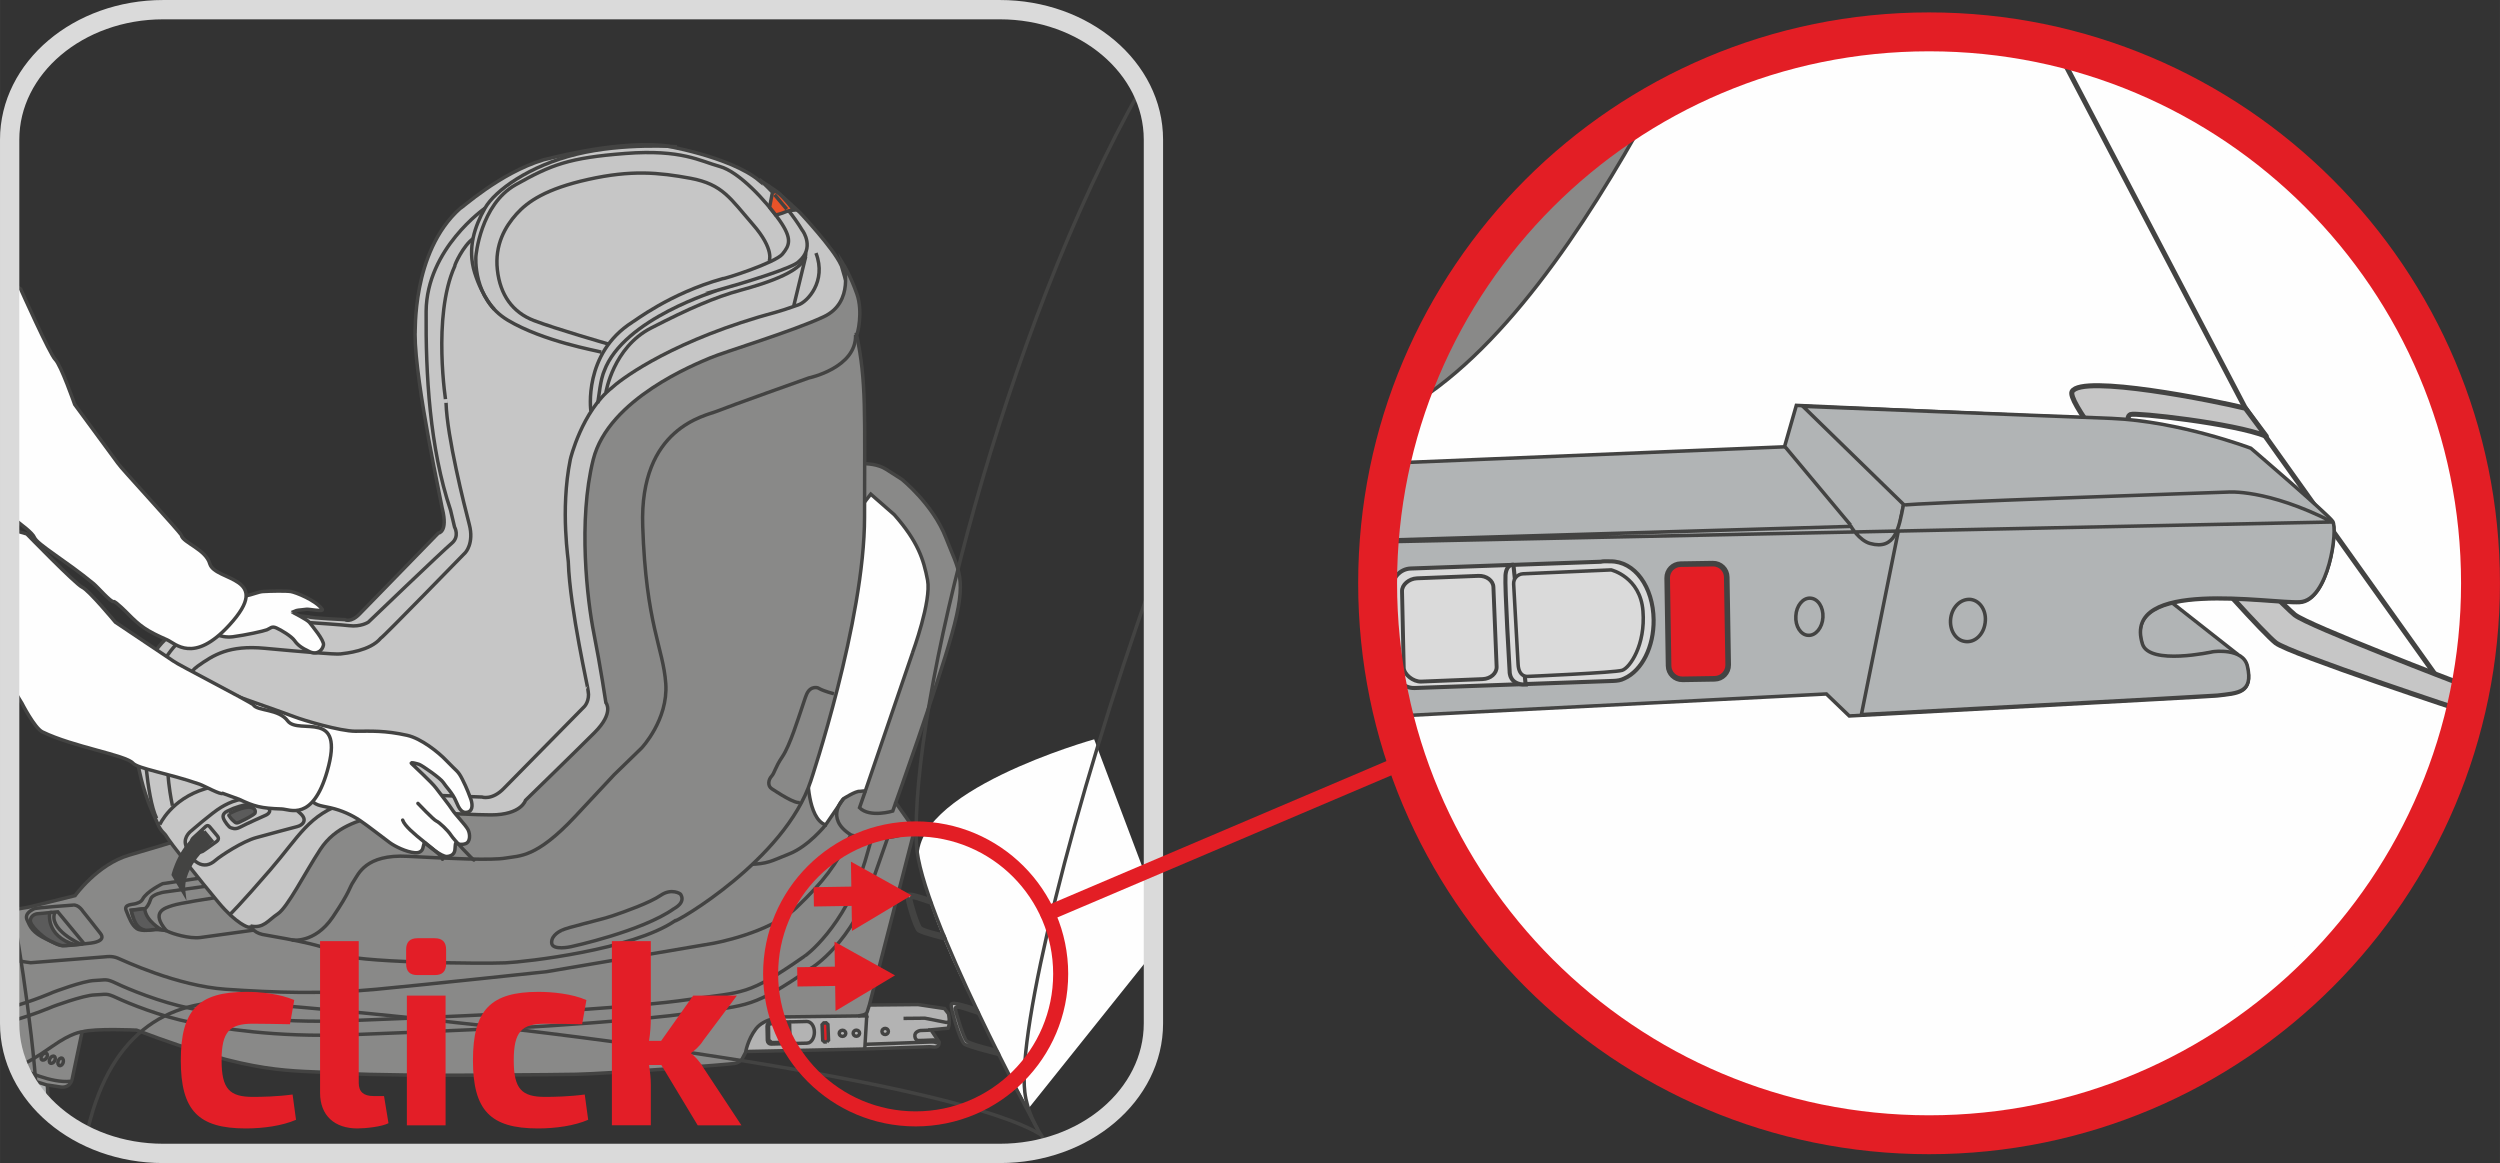 <?xml version="1.0" encoding="UTF-8"?>
<!DOCTYPE svg PUBLIC "-//W3C//DTD SVG 1.1//EN" "http://www.w3.org/Graphics/SVG/1.1/DTD/svg11.dtd">
<!-- Creator: CorelDRAW 2017 -->
<svg xmlns="http://www.w3.org/2000/svg" xml:space="preserve" width="54.786mm" height="25.488mm" version="1.1" style="shape-rendering:geometricPrecision; text-rendering:geometricPrecision; image-rendering:optimizeQuality; fill-rule:evenodd; clip-rule:evenodd"
viewBox="0 0 856.04 398.26"
 xmlns:xlink="http://www.w3.org/1999/xlink">
 <rect x="0" y="0" width="856.04" height="398.26" fill="#333333" stroke="none"/>
 <defs>
  <style type="text/css">
   <![CDATA[
    .str15 {stroke:#434342;stroke-width:1.21;stroke-miterlimit:10}
    .str11 {stroke:#434342;stroke-width:1.21;stroke-miterlimit:4}
    .str9 {stroke:#FEFEFE;stroke-width:13.32;stroke-miterlimit:4}
    .str16 {stroke:#E31E25;stroke-width:13.32;stroke-miterlimit:4}
    .str14 {stroke:#434342;stroke-width:1.34;stroke-miterlimit:10}
    .str13 {stroke:#434342;stroke-width:1.4;stroke-miterlimit:10}
    .str8 {stroke:#E31E25;stroke-width:6.61;stroke-miterlimit:4}
    .str12 {stroke:#434342;stroke-width:1.92;stroke-miterlimit:10}
    .str4 {stroke:#9E9E9D;stroke-width:1.19;stroke-miterlimit:22.926}
    .str0 {stroke:#434342;stroke-width:1.19;stroke-miterlimit:10}
    .str5 {stroke:#434342;stroke-width:1.19;stroke-miterlimit:22.926}
    .str17 {stroke:#DADADA;stroke-width:6.61;stroke-linecap:round;stroke-miterlimit:10}
    .str7 {stroke:#E31E25;stroke-width:5.15;stroke-linecap:round;stroke-miterlimit:10}
    .str6 {stroke:#434342;stroke-width:1.19;stroke-linecap:round;stroke-miterlimit:4}
    .str1 {stroke:#434342;stroke-width:1.19;stroke-linecap:round;stroke-miterlimit:22.926}
    .str10 {stroke:#434342;stroke-width:1.73;stroke-linecap:round;stroke-linejoin:round;stroke-miterlimit:22.926}
    .str3 {stroke:#434342;stroke-width:1.19;stroke-linecap:round;stroke-linejoin:round;stroke-miterlimit:22.926}
    .str2 {stroke:#4AB169;stroke-width:1.19;stroke-linecap:round;stroke-linejoin:round;stroke-miterlimit:22.926}
    .fil1 {fill:none}
    .fil11 {fill:none;fill-rule:nonzero}
    .fil4 {fill:#FEFEFE}
    .fil16 {fill:#DADADA}
    .fil6 {fill:#C6C6C6}
    .fil2 {fill:#B3B3B3}
    .fil3 {fill:#898988}
    .fil5 {fill:#5B5B5B}
    .fil9 {fill:#434342}
    .fil7 {fill:#E95329}
    .fil17 {fill:#E31E27}
    .fil8 {fill:#E31E25}
    .fil0 {fill:#B1B4B5}
    .fil12 {fill:#FEFEFE;fill-rule:nonzero}
    .fil10 {fill:#C6C6C6;fill-rule:nonzero}
    .fil15 {fill:#898988;fill-rule:nonzero}
    .fil13 {fill:#E31E25;fill-rule:nonzero}
    .fil14 {fill:#B1B4B5;fill-rule:nonzero}
   ]]>
  </style>
 </defs>
 <g id="Слой_x0020_1">
  <path class="fil0" d="M16.69 380.1l-0.66 -11.55 -8.86 -1.35c2.29,4.77 5.53,9.13 9.52,12.9z"/>
  <polyline class="fil1 str0" points="16.69,380.1 16.03,368.55 7.16,367.2 "/>
  <path class="fil2" d="M241.2 360.36l53.79 -1.14 23.32 -0.8 1.7 0.12c1.7,0.11 1.59,-1.7 1.59,-1.7l-2.84 -4.21 5.91 -0.57c0.79,-2.1 0.1,-4.94 0.1,-4.94l-1.36 -1.77 -9.1 -1.37 -58.34 0.57 -14.78 15.8z"/>
  <path class="fil1 str0" d="M241.2 360.36l53.79 -1.14 23.32 -0.8 1.7 0.12c1.7,0.11 1.59,-1.7 1.59,-1.7l-2.84 -4.21 5.91 -0.57c0.79,-2.1 0.1,-4.94 0.1,-4.94l-1.36 -1.77 -9.1 -1.37 -58.34 0.57 -14.78 15.8"/>
  <path class="fil3" d="M297.72 343.99l-0.73 2.36c0,0 -0.13,0.94 -1.62,1.23l-1.49 0.3 -25.71 0.34c0,0 -6.48,0.34 -9.34,4.09 -2.86,3.75 -3.53,8.05 -3.53,8.05l-0.18 0.35 -1.07 2.03c0,0 -0.9,1.03 -2.27,1.37 -1.37,0.34 -43.22,3.52 -54.59,3.75 0,0 -60.5,0.9 -79.6,-0.34 -19.1,-1.25 -29.45,0.91 -70.84,-14.78 0,0 -14.1,-0.68 -18.65,0.57l-3.42 16.27c0,0 -0.57,3.18 -4.1,2.61 -3.52,-0.57 -4.55,-0.68 -4.55,-0.68l-7.91 -2.42c-3.1,-5.67 -4.83,-11.99 -4.83,-18.65l0 -38.55c1.89,-0.48 3.98,-0.9 6.27,-1.22l16.14 -3.98c0,0 7.62,-10.69 18.54,-13.88 10.91,-3.18 14.79,-4.43 14.79,-4.43l147.82 9.32 57.31 -39.11 24.56 -99.16c0,0 9.33,-2.16 14.67,1.25l5.35 3.41c0,0 10.69,8.53 15.13,20.01 4.43,11.48 7.5,13.64 2.05,33.08 -5.46,19.44 -19.22,57.66 -19.22,57.66l6.48 9.2 -15.46 59.93z"/>
  <path class="fil1 str0" d="M297.72 343.99l-0.73 2.36c0,0 -0.13,0.94 -1.62,1.23l-1.49 0.3 -25.71 0.34c0,0 -6.48,0.34 -9.34,4.09 -2.86,3.75 -3.53,8.05 -3.53,8.05l-0.18 0.35 -1.07 2.03c0,0 -0.9,1.03 -2.27,1.37 -1.37,0.34 -43.22,3.52 -54.59,3.75 0,0 -60.5,0.9 -79.6,-0.34 -19.1,-1.25 -29.45,0.91 -70.84,-14.78 0,0 -14.1,-0.68 -18.65,0.57l-3.42 16.27c0,0 -0.57,3.18 -4.1,2.61 -3.52,-0.57 -4.55,-0.68 -4.55,-0.68l-7.91 -2.42m-4.83 -57.2c1.89,-0.48 3.98,-0.9 6.27,-1.22l16.14 -3.98c0,0 7.62,-10.69 18.54,-13.88 10.91,-3.18 14.79,-4.43 14.79,-4.43l147.82 9.32 57.31 -39.11 24.56 -99.16c0,0 9.33,-2.16 14.67,1.25l5.35 3.41c0,0 10.69,8.53 15.13,20.01 4.43,11.48 7.5,13.64 2.05,33.08 -5.46,19.44 -19.22,57.66 -19.22,57.66l6.48 9.2 -15.46 59.93"/>
  <path class="fil1 str0" d="M6.42 365.56c1.95,0.99 11.14,5.41 17.7,4.7"/>
  <path class="fil1 str0" d="M27.96 353.34c0,0 -3.41,0.26 -9.89,4.82 -6.31,4.45 -8.93,5.67 -11.78,7.09"/>
  <path class="fil1 str0" d="M3.3 349.81c8.17,-2.27 14.8,-5.14 14.8,-5.14 0,0 10.34,-3.87 14.33,-3.99 3.98,-0.1 3.75,-0.79 7.61,1.03 3.87,1.82 15.01,6.37 25.48,8.42 10.46,2.04 28.31,5.11 54.13,4.2 25.81,-0.92 63.11,-2.72 63.11,-2.72 0,0 35.14,-2.05 54.35,-4.78 19.22,-2.73 20.69,-1.71 40.48,-15.24 0.23,0 14.45,-8.75 21.61,-31.15l4.78 -13.62"/>
  <path class="fil4" d="M312.5 223.45c0,0 -11.44,33.55 -16.18,47.33l-1.92 0.2c-1.35,-0.2 -5.56,2.5 -5.56,2.5l-6.14 8.98c-6.26,-2.17 -6.15,-17.18 -6.15,-17.18l0.34 -8.07 7.85 -70.73 13.42 -17.28 8.07 7.05c8.08,9.21 10.01,15.23 11.38,22.4 1.36,7.16 -5.12,24.78 -5.12,24.78z"/>
  <path class="fil1 str0" d="M312.5 223.45c0,0 -11.44,33.55 -16.18,47.33l-1.92 0.2c-1.35,-0.2 -5.56,2.5 -5.56,2.5l-6.14 8.98c-6.26,-2.17 -6.15,-17.18 -6.15,-17.18l0.34 -8.07 7.85 -70.73 13.42 -17.28 8.07 7.05c8.08,9.21 10.01,15.23 11.38,22.4 1.36,7.16 -5.12,24.78 -5.12,24.78"/>
  <path class="fil1 str0" d="M306.7 274.85l-1.01 2.88c0,0 -7.88,2.39 -11.38,-1.15l1.98 -5.66"/>
  <path class="fil1 str0" d="M3.3 345.02c8.2,-2.3 14.9,-5.26 14.9,-5.26 0,0 10.24,-3.91 14.18,-4.02 3.95,-0.12 3.72,-0.8 7.55,1.03 3.83,1.84 14.86,6.43 25.22,8.5 10.36,2.07 28.03,5.17 53.59,4.25 25.56,-0.93 62.49,-2.76 62.49,-2.76 0,0 35.55,-1.74 54.57,-4.5 19.02,-2.76 19.98,-1.1 39.57,-14.76 0.23,0 13.72,-9.88 20.81,-32.49l2.34 -8.1"/>
  <path class="fil1 str0" d="M288.85 273.49c0,0 -6.71,6.6 2.51,12.39 0.56,0.34 7.27,1.48 12.62,0.91 5.33,-0.57 9.05,-2.66 9.05,-2.66"/>
  <path class="fil1 str0" d="M3.3 328.33c2.06,0.52 4.43,0.97 7.18,1.33l25.81 -2.05c0,0 2.05,-0.34 3.99,0.46 1.93,0.79 20.35,9.55 37.06,10.68 16.72,1.15 33.55,1.71 51.51,0 17.97,-1.7 58.33,-6.03 58.33,-6.03l56.85 -9.67c0,0 19.46,-3.41 28.78,-12.39 9.32,-8.99 13.41,-14.32 18.53,-24.79"/>
  <path class="fil1 str0" d="M282.71 282.47c0,0 -5.8,7.27 -12.39,9.89 -6.6,2.62 -7.28,3.41 -13.87,3.64"/>
  <path class="fil1 str0" d="M24.98 309.93c0,0 -12.73,0.9 -13.31,1.25 -0.57,0.35 -3.46,1.54 -2.38,3.88 1.07,2.33 1.76,4.27 6.7,6.59 4.95,2.33 3.98,2.5 10.35,1.81 6.37,-0.68 4.94,-0.56 4.94,-0.56 0,0 5.23,-0.51 3.13,-3.24 -2.11,-2.73 -6.03,-7.62 -6.03,-7.62 0,0 -1.53,-2.44 -3.41,-2.1"/>
  <path class="fil1 str0" d="M27.69 323.32c-0.34,-0.11 -11.42,-5.14 -8.86,-11.06"/>
  <path class="fil5" d="M15.41 321.13c0,0 -5.56,-4.12 -4.99,-6.31 0.48,-1.84 2.45,-1.94 2.45,-1.94l4.15 -0.39c0,0 -1.61,7.95 8.57,11.02 0,0 -3.59,0.29 -4.11,0.32 -0.51,0.03 -3.28,-0.92 -6.07,-2.7z"/>
  <path class="fil1 str0" d="M15.41 321.13c0,0 -5.56,-4.12 -4.99,-6.31 0.48,-1.84 2.45,-1.94 2.45,-1.94l4.15 -0.39c0,0 -1.61,7.95 8.57,11.02 0,0 -3.59,0.29 -4.11,0.32 -0.51,0.03 -3.28,-0.92 -6.07,-2.7"/>
  <polyline class="fil1 str0" points="28.82,323.17 19.78,312.23 17.02,312.49 "/>
  <path class="fil1 str0" d="M68.13 300.72l-12.45 1.87c0,0 -5.52,2.64 -6.89,5.37 -0.56,0.92 -1.3,1.12 -2.32,1.46 -1.02,0.34 -4.16,0.18 -3.29,2.33 1.07,2.66 1.93,5 3.63,6.2 1.71,1.19 5.46,0.34 6.31,0.34 0.85,0 3.07,0 4.44,0.68 1.36,0.68 7.16,2.56 11.08,2.05 3.92,-0.51 18.42,-2.55 18.42,-2.55"/>
  <path class="fil1 str0" d="M70.52 303.45l-14.5 2.05c0,0 -3.92,0.67 -4.44,2.38 -0.51,1.7 -1.53,3.25 -2.05,3.25 -0.51,0 -4.6,0.51 -4.6,0.51 0,0 0.9,6.2 4.99,6.87"/>
  <path class="fil5" d="M49.54 311.13c0.34,4.26 5.72,7.2 5.72,7.2 0,0 -1.55,-0.22 -3.21,0.04 -1.67,0.26 -2.25,0.21 -2.55,0.08l-0.37 -0.12c0,0 -1.48,-0.29 -2.53,-2 -1.05,-1.71 -1.65,-4.6 -1.65,-4.6l4.59 -0.6z"/>
  <path class="fil1 str0" d="M49.54 311.13c0.34,4.26 5.72,7.2 5.72,7.2 0,0 -1.55,-0.22 -3.21,0.04 -1.67,0.26 -2.25,0.21 -2.55,0.08l-0.37 -0.12c0,0 -1.48,-0.29 -2.53,-2 -1.05,-1.71 -1.65,-4.6 -1.65,-4.6l4.59 -0.6"/>
  <path class="fil1 str0" d="M73.76 307.37c0,0 -12.45,1.88 -14.83,2.73 -2.4,0.85 -7.63,2.05 -1.83,8.76"/>
  <path class="fil6" d="M288.12 91.01l3.33 11.45 -9.01 40.51 -49.81 32.3 7.96 56.63 -6.59 33.19 -31.62 30.26 -34.79 18.42 -30.7 2.28 -51.91 1.42c0,0 -3.93,-0.97 -10.18,-8.47 -6.25,-7.51 -16.37,-20.13 -18.2,-23.2 -0.12,-0.23 -1.71,-1.37 -2.61,-3.75 -0.91,-2.39 -7.62,-13.53 -8.31,-35.37 0.23,0.68 -1.13,-25.25 21.39,-34.57 5.45,-2.72 19.1,-3.18 38.66,-0.9 0.68,0.45 12.34,0.97 12.34,0.97 0,0 2.04,1.25 5.17,-2.05l26.84 -27.57c0,0 3.41,-0.23 1.37,-8.41 0,-0.69 -9.33,-42.76 -9.33,-59.82 0.23,0.23 -1.37,-27.97 15.47,-42.98 0.23,0.23 13.41,-12.05 28.43,-16.6 0.46,0 22.74,-6.37 40.48,-5 0,-0.22 23.65,3.87 33.43,12.06 -0.23,-0.69 6.26,3.92 6.26,3.92l7.67 6.99c0,0 11.6,12.36 14.1,17.99l0.17 0.32z"/>
  <path class="fil1 str0" d="M288.12 91.01l3.33 11.45 -9.01 40.51 -49.81 32.3 7.96 56.63 -6.59 33.19 -31.62 30.26 -34.79 18.42 -30.7 2.28 -51.91 1.42c0,0 -3.93,-0.97 -10.18,-8.47 -6.25,-7.51 -16.37,-20.13 -18.2,-23.2 -0.12,-0.23 -1.71,-1.37 -2.61,-3.75 -0.91,-2.39 -7.62,-13.53 -8.31,-35.37 0.23,0.68 -1.13,-25.25 21.39,-34.57 5.45,-2.72 19.1,-3.18 38.66,-0.9 0.68,0.45 12.34,0.97 12.34,0.97 0,0 2.04,1.25 5.17,-2.05l26.84 -27.57c0,0 3.41,-0.23 1.37,-8.41 0,-0.69 -9.33,-42.76 -9.33,-59.82 0.23,0.23 -1.37,-27.97 15.47,-42.98 0.23,0.23 13.41,-12.05 28.43,-16.6 0.46,0 22.74,-6.37 40.48,-5 0,-0.22 23.65,3.87 33.43,12.06 -0.23,-0.69 6.26,3.92 6.26,3.92l7.67 6.99c0,0 11.6,12.36 14.1,17.99l0.17 0.32"/>
  <path class="fil1 str0" d="M54.71 282.36c0,0 3.86,-8.75 15.58,-12.28 11.71,-3.52 19.45,-3.64 31.15,0 11.72,3.64 16.15,4.78 16.15,4.78"/>
  <path class="fil1 str0" d="M78.82 313.06c0,0 3.52,-3.41 13.64,-15.13 10.13,-11.71 13.2,-18.98 25.93,-23.08 0,0 9.33,-4.21 25.13,-2.73l21.49 0.8c0,0 3.52,1.25 7.62,-3.07l27.52 -27.98c0,0 1.82,-1.93 1.25,-5.23 0.23,0 -6.25,-27.97 -6.81,-44.11 0.23,0.22 -2.88,-17.6 0.7,-35.26 0,-0.08 3.97,-16.42 14.25,-24.52 2.08,-2 17.56,-14.38 50.06,-24.13 4.27,-1.28 6.44,-1.61 13.73,-4.22 3.03,-0.95 9.81,-8.02 6.06,-17.74"/>
  <path class="fil1 str0" d="M259.99 61.41c0,0 8.9,7.76 14.7,17.4 0.34,0.35 4.29,6.14 -1.18,10.75 -1.73,2.05 -17.74,7 -27.97,9.89 0.51,0 -32.05,9.56 -38.66,27.6 -0.45,1.25 -1.03,2 -2.22,11.04"/>
  <path class="fil1 str0" d="M207.48 134.33c0,0 2.48,-15.35 15.44,-22 12.96,-6.66 21.92,-10.58 30.7,-12.97 8.79,-2.39 22.86,-6.82 22.26,-12.88"/>
  <line class="fil1 str0" x1="271.79" y1="104.74" x2="275.88" y2= "87.85" />
  <path class="fil1 str0" d="M202.31 140.67c0,0 -2.72,-19.56 14.21,-30.35 0.46,-0.12 12.63,-9.78 30.93,-14.9 0.34,0.23 18.07,-5.46 20.47,-8.42 2.38,-2.96 3.52,-5.12 -1.03,-11.6 -4.55,-6.47 -13.76,-16.59 -20.47,-18.41 -6.71,-1.83 -12.97,-5.92 -32.29,-4.44 -19.33,1.48 -25.36,3.86 -37.53,10.69 -12.16,6.83 -13.64,24.45 -13.64,24.45 0,0 -1.26,14.67 10.91,21.95 12.17,7.28 30.59,10.46 31.95,10.91"/>
  <path class="fil1 str0" d="M263.35 89.47c0,0 2.05,-3.93 -5.63,-12.71 -7.67,-8.79 -10.23,-13.64 -21.23,-15.7 -11,-2.04 -20.38,-2.89 -34.97,0.35 -14.59,3.24 -20.81,7.59 -24.65,11.85 -3.84,4.27 -7.51,10.49 -6.57,19.11 0.94,8.62 5.2,14.59 12.54,17.4 7.33,2.82 25.42,8.02 25.42,8.02"/>
  <path class="fil1 str0" d="M231.79 50.24c0,0 -18.25,-1.37 -34.37,2.56 -16.12,3.93 -27.97,12.45 -31.38,18.51 -3.42,6.05 -6.15,13.64 -3.5,22.09 2.65,8.44 6.74,12.54 6.74,12.54"/>
  <path class="fil7" d="M263.52 70.93l0.85 -4.43c0,0 0.08,-0.8 1.05,-0.89 1.18,-0.13 4.97,4.59 4.97,4.59l1.44 1.73c0,0 -1.75,0.15 -2.65,0.54 -1.78,0.77 -3.55,1.15 -3.55,1.15l-2.13 -2.68z"/>
  <path class="fil1 str0" d="M263.52 70.93l0.85 -4.43c0,0 0.08,-0.8 1.05,-0.89 1.18,-0.13 4.97,4.59 4.97,4.59l1.44 1.73c0,0 -1.75,0.15 -2.65,0.54 -1.78,0.77 -3.55,1.15 -3.55,1.15l-2.13 -2.68"/>
  <line class="fil1" x1="265.25" y1="66.69" x2="269.39" y2= "71.63" />
  <line class="fil1 str0" x1="265.25" y1="66.69" x2="269.39" y2= "71.63" />
  <path class="fil1 str0" d="M166.04 71.31c0,0 -19.95,13.82 -20.13,35.3 -0.17,21.49 1.2,46.74 8.36,68.06l1.37 5.79c0,0 1.87,3.25 -1.03,5.63 -2.9,2.39 -28.49,26.95 -28.49,26.95 0,0 -2.55,1.71 -6.65,1.19 -4.1,-0.51 -31.55,-2.22 -31.55,-2.22 0,0 -19.79,-1.88 -29.52,10.92 -9.71,12.79 -9.21,28.66 -9.21,28.66 0,0 0.85,21.15 4.44,28.65"/>
  <path class="fil1 str0" d="M59.04 275.88c0,0 -2.95,-13.19 -1.25,-23.08 1.7,-9.89 4.43,-20.81 9.88,-24.68 5.46,-3.86 10.69,-7.27 22.98,-6.13 12.28,1.14 23.99,2.15 25.92,1.93 1.93,-0.23 10.12,-1.03 13.76,-5.35 0.68,-0.23 29,-29.34 29,-29.34 0,0 3.07,-3.19 1.36,-9.66 -1.7,-6.48 -7.62,-30.01 -7.96,-41.62 0,0.23 -4.77,-29.56 2.95,-46.73 -0.11,-0.46 2.97,-7.17 6.37,-9.55"/>
  <path class="fil1 str0" d="M65.4 284.57c0,0 -2.51,1.88 -1.88,4.55 0.63,2.67 2.16,5.18 4.21,6.37 2.05,1.2 4.09,0.8 5.97,-0.85 1.87,-1.64 9.44,-6.59 14.1,-7.84 4.66,-1.25 12.05,-3.3 13.93,-3.75 1.88,-0.46 3.69,-2.22 1.14,-4.49 -2.56,-2.28 -5.98,-5.74 -13.25,-5.63 -7.28,0.12 -10.8,1.64 -13.93,3.52 -3.13,1.87 -10.29,8.13 -10.29,8.13"/>
  <path class="fil1 str0" d="M71.83 283.15l2.56 3.07c0,0 1,1.02 -0.23,1.93 -1.47,1.09 -4.66,3.3 -4.66,3.3 0,0 -1.03,0.79 -2.22,-0.12 -1.2,-0.91 -1.54,-1.65 -1.71,-1.98 -0.17,-0.35 -0.22,-1.65 0.57,-2.39 0.79,-0.74 4.32,-3.98 4.32,-3.98 0,0 0.68,-0.7 1.37,0.17"/>
  <path class="fil1 str0" d="M77.51 277.91c0,0 -1.42,0.75 -1.08,2.06 0.34,1.31 2.1,3.41 2.56,3.46 0.46,0.06 1.42,0.8 3.3,-0.23 1.87,-1.02 8.53,-3.98 8.53,-3.98 0,0 2.9,-1.08 0.69,-3.01 -1.63,-1.42 -6.15,-0.83 -8.08,-0.48 -0.69,0.13 -1.93,0.49 -3.48,1.06l-2.44 1.11"/>
  <path class="fil5" d="M78.53 278.59c0,0 3.29,-1.82 6.18,-2.17 1.95,-0.22 3.06,0.79 2.6,2.03 -0.62,0.72 -3.13,2.02 -4.89,2.85 -0.64,0.31 -1.34,0.78 -1.98,0.23 -0.55,-0.47 -1.21,-0.95 -2.05,-2.28l0.15 -0.66z"/>
  <path class="fil1 str0" d="M78.53 278.59c0,0 3.29,-1.82 6.18,-2.17 1.95,-0.22 3.06,0.79 2.6,2.03 -0.62,0.72 -3.13,2.02 -4.89,2.85 -0.64,0.31 -1.34,0.78 -1.98,0.23 -0.55,-0.47 -1.21,-0.95 -2.05,-2.28l0.15 -0.66"/>
  <path class="fil1 str0" d="M19.9 363.33c-0.23,0.71 -0.02,1.4 0.46,1.55 0.47,0.14 1.03,-0.31 1.26,-1.01 0.22,-0.71 0.02,-1.41 -0.46,-1.55 -0.47,-0.14 -1.03,0.31 -1.25,1.02"/>
  <path class="fil1 str0" d="M17.12 362.42c-0.37,0.64 -0.33,1.37 0.1,1.61 0.43,0.25 1.08,-0.07 1.45,-0.72 0.38,-0.64 0.32,-1.36 -0.1,-1.6 -0.43,-0.25 -1.08,0.07 -1.45,0.71"/>
  <path class="fil1 str0" d="M14.42 361.26c-0.45,0.59 -0.5,1.31 -0.1,1.62 0.39,0.29 1.07,0.06 1.53,-0.52 0.45,-0.6 0.5,-1.32 0.1,-1.62 -0.39,-0.3 -1.07,-0.07 -1.52,0.52"/>
  <path class="fil1 str0" d="M278.86 353.44c0,-2.06 -1.13,-3.67 -2.64,-3.67l-0.61 0.02 -11.79 0.29c-0.67,0.02 -1.19,0.61 -1.17,1.31l0.1 4.87c0.02,0.7 0.57,1.26 1.23,1.25l12.35 -0.31 0.68 -0.14c1.1,-0.48 1.85,-1.96 1.85,-3.61"/>
  <path class="fil1 str0" d="M268.72 349.98c0,0 0.67,-0.16 0.75,0.73 0.15,1.65 0.14,5.67 0.14,5.67 0,0 0.15,0.87 -0.49,0.97"/>
  <path class="fil1 str0" d="M270.89 349.92c0,0 -0.43,-0.07 -0.5,0.63 -0.06,0.71 0.19,6 0.19,6 0,0 -0.04,0.84 0.99,0.81"/>
  <polygon class="fil8" points="283.12,356.77 282.31,356.8 281.7,356.23 281.49,350.88 282.07,350.26 282.88,350.23 283.49,350.81 283.7,356.15 "/>
  <polyline class="fil1 str0" points="283.12,356.77 282.31,356.8 281.7,356.23 281.49,350.88 282.07,350.26 282.88,350.23 283.49,350.81 283.7,356.15 283.12,356.77 "/>
  <path class="fil1 str0" d="M289.61 353.83c0,0.58 -0.51,1.05 -1.13,1.05 -0.62,0 -1.13,-0.47 -1.13,-1.05 0,-0.58 0.51,-1.05 1.13,-1.05 0.62,0 1.13,0.47 1.13,1.05"/>
  <path class="fil1 str0" d="M294.34 353.79c0,0.58 -0.5,1.05 -1.11,1.05 -0.61,0 -1.1,-0.47 -1.1,-1.05 0,-0.58 0.5,-1.05 1.1,-1.05 0.61,0 1.11,0.47 1.11,1.05"/>
  <path class="fil1 str0" d="M304.2 353.19c0,0.58 -0.5,1.05 -1.11,1.05 -0.61,0 -1.1,-0.47 -1.1,-1.05 0,-0.58 0.49,-1.05 1.1,-1.05 0.61,0 1.11,0.47 1.11,1.05"/>
  <polyline class="fil1 str0" points="293.88,347.88 296.78,347.88 296.62,346.85 "/>
  <polyline class="fil1 str0" points="296.1,359.31 296.19,357.81 296.78,347.88 "/>
  <path class="fil1 str0" d="M321.2 357.08c0,0 -0.18,-1.1 -1.86,-0.96 -1.7,0.12 -4.67,0.17 -4.67,0.17 0,0 -1.22,0.19 -1.41,-1.45 -0.19,-1.65 1.88,-1.97 1.88,-1.97l3.27 -0.12"/>
  <path class="fil1 str0" d="M321.1 357.39c0,0 -0.43,-0.67 -2.25,-0.6 -1.82,0.07 -12.43,0.45 -12.43,0.45l-10.23 0.35"/>
  <polyline class="fil1 str0" points="324.69,349.98 324.01,350.1 316.67,348.65 309.38,348.72 "/>
  <path class="fil3" d="M85.71 317.07c0,0 0.23,0.5 0.79,1.08 0.63,0.67 1.68,1.45 3.31,1.82 3.07,0.68 21.15,3.24 25.58,6.49 4.44,3.24 50.49,3.58 57.66,3.24 7.16,-0.34 43.33,-4.44 57.99,-14.33 0.35,0.51 37.7,-20.98 46.57,-47.93 0,0 18.42,-54.92 18.42,-90.4 0,-35.48 0.68,-46.39 -2.73,-62.43 0.34,0 2.27,-7.84 0.11,-13.98 -2.17,-6.15 -4.55,-10.01 -4.55,-10.01 0,0 3.86,12.85 -6.82,17.85 -10.69,5 -34.12,12.05 -38.89,14.1 -4.77,2.05 -34.79,13.88 -40.02,34.8 -5.24,20.92 -2.05,48.21 0.23,59.58 2.27,11.37 4.1,23.66 4.1,23.66 0,0 2.95,3.4 -3.87,10.23 -6.82,6.82 -23.65,23.19 -23.65,23.19 0,0 -1.37,5.01 -11.83,5.01 -10.46,0 -32.06,-2.05 -38.66,0 -6.59,2.04 -14.56,3.86 -19.78,11.82 -5.23,7.96 -11.15,19.79 -14.55,22.06 -3.41,2.28 -4.89,5.12 -9.39,4.15z"/>
  <path class="fil1 str0" d="M85.71 317.07c0,0 0.23,0.5 0.79,1.08 0.63,0.67 1.68,1.45 3.31,1.82 3.07,0.68 21.15,3.24 25.58,6.49 4.44,3.24 50.49,3.58 57.66,3.24 7.16,-0.34 43.33,-4.44 57.99,-14.33 0.35,0.51 37.7,-20.98 46.57,-47.93 0,0 18.42,-54.92 18.42,-90.4 0,-35.48 0.68,-46.39 -2.73,-62.43 0.34,0 2.27,-7.84 0.11,-13.98 -2.17,-6.15 -4.55,-10.01 -4.55,-10.01 0,0 3.86,12.85 -6.82,17.85 -10.69,5 -34.12,12.05 -38.89,14.1 -4.77,2.05 -34.79,13.88 -40.02,34.8 -5.24,20.92 -2.05,48.21 0.23,59.58 2.27,11.37 4.1,23.66 4.1,23.66 0,0 2.95,3.4 -3.87,10.23 -6.82,6.82 -23.65,23.19 -23.65,23.19 0,0 -1.37,5.01 -11.83,5.01 -10.46,0 -32.06,-2.05 -38.66,0 -6.59,2.04 -14.56,3.86 -19.78,11.82 -5.23,7.96 -11.15,19.79 -14.55,22.06 -3.41,2.28 -4.89,5.12 -9.39,4.15"/>
  <path class="fil1 str0" d="M99.94 321.87c0,0 7.76,1.37 14,-7.84 6.22,-9.21 5.53,-9.9 7.16,-12.29 1.62,-2.38 4.01,-9.29 18.51,-8.52 14.5,0.76 28.73,1.45 33.52,0.6 4.77,-0.85 10.4,0.08 23.8,-14.24l13.38 -14.33 9.38 -9.12c0,0 9.12,-9.64 8.28,-22.01 -0.86,-12.36 -6.77,-20.1 -7.9,-53.98 -1.14,-33.89 21.6,-37.75 25.47,-39.35 3.87,-1.59 31.38,-11.37 31.38,-11.37 0,0 16.38,-3.41 16.04,-14.78"/>
  <path class="fil1 str0" d="M285.55 237.56c0,0 -3.3,-0.8 -5.12,-1.82 -0.11,-0.23 -2.8,-1.17 -4.2,1.92 -0.58,1.29 -1.16,3.4 -1.93,5.56 -0.77,2.15 -3.78,12 -6.39,15.86 -2.6,3.85 -2.6,5.46 -3.72,6.71 -1.13,1.25 -1.42,3.34 0.09,4.31 1.51,0.96 8.16,5.46 9.73,4.62"/>
  <path class="fil1 str0" d="M192.3 318.58c0,0 -3.58,1.48 -3.41,4.27 0.17,2.78 6.65,1.31 6.65,1.31 0,0 24.28,-5.23 35.25,-13.02 0.05,-0.06 4.09,-1.99 2.27,-4.9 0,-0.16 -3.08,-2.22 -6.83,0.34 -3.75,2.56 -12.22,5.58 -16.6,7.05 -4.38,1.48 -15.52,3.92 -17.34,4.95"/>
  <path class="fil1 str0" d="M268.17 356.9l-3.88 0.11 -1.08 -0.87 -0.06 -4.8c-0.01,-0.41 0.45,-0.79 0.95,-0.8l3.88 -0.11c0.51,-0.01 0.93,0.3 0.94,0.71l0.14 4.99c0.01,0.41 -0.38,0.75 -0.89,0.77"/>
  <path class="fil9" d="M69.85 284.69l2.67 3.24c0,0 -10.86,8.08 -9.61,17.68l-3.58 -6.08c0,0 2.45,-10.34 10.52,-14.84z"/>
  <path class="fil1 str0" d="M69.85 284.69l2.67 3.24c0,0 -10.86,8.08 -9.61,17.68l-3.58 -6.08c0,0 2.45,-10.34 10.52,-14.84"/>
  <path class="fil4" d="M352.16 379.58c-10.95,-20.08 -32.77,-59.24 -37.37,-83.83 -4.61,-24.58 59.87,-42.59 59.87,-42.59l20.28 53.75 0 19.19 -42.78 53.48z"/>
  <path class="fil1 str1" d="M394.94 197.97c-28.15,78.59 -46.51,155.11 -44.03,175.97 0.76,6.4 3.78,12.66 8.3,18.67"/>
  <path class="fil1 str1" d="M356.41 388.55c-28.27,-17.63 -168.13,-37.24 -273,-45.24 -27.31,-2.09 -46.75,11.99 -53.84,45.67"/>
  <path class="fil1 str1" d="M390.7 30.28c-46.94,83.01 -79.05,211.48 -76.9,258.84 1.05,23.33 41.35,97.28 41.35,97.28"/>
  <path class="fil1 str2" d="M34.19 231.4c0,0 -3.5,-2.95 -6.86,-3.22"/>
  <path class="fil1 str3" d="M12.6 375.7c-1.59,-26.74 -7.93,-62.95 -8.87,-66.68 -0.11,-0.44 -0.25,-0.85 -0.42,-1.23m0 -81.78l1.78 -7.02"/>
  <line class="fil1 str4" x1="3.3" y1="217.48" x2="5.07" y2= "219.06" />
  <path class="fil10" d="M335.05 346.98c-3.24,-1.02 -7.98,-2.95 -7.92,-1.74 0.07,1.48 2.94,10.59 3.92,11.27 1.73,1.21 10.15,3.15 10.15,3.15l0.75 1.39c0,0 -10.29,-2.5 -11.76,-3.57 -1.46,-1.07 -4.89,-12.6 -4.45,-13.58 0.44,-0.98 5.05,0.51 8.54,1.65l0.76 1.41z"/>
  <path class="fil11 str3" d="M335.05 346.98c-3.24,-1.02 -7.98,-2.95 -7.92,-1.74 0.07,1.48 2.94,10.59 3.92,11.27 1.73,1.21 10.15,3.15 10.15,3.15l0.75 1.39c0,0 -10.29,-2.5 -11.76,-3.57 -1.46,-1.07 -4.89,-12.6 -4.45,-13.58 0.44,-0.98 5.05,0.51 8.54,1.65l0.76 1.41"/>
  <path class="fil4" d="M3.3 93.14c1.21,3.03 2.04,5.48 3.22,7.03 5.27,6.95 7.83,24.73 10.03,28.69 2.19,3.97 16.45,20.54 19.87,26.08 0.84,1.35 2.64,3.81 4.94,6.83 7.12,9.29 18.58,23.32 21.22,26.4 2.64,3.09 9.61,10.51 13.67,13.96 5.29,4.5 10.67,0.61 13.78,0.42 2.59,-0.16 7.88,-0.26 9.53,-0 1.65,0.26 8.59,2.99 10.78,6.08 0.7,0.99 -4.6,-0.14 -5.45,0 -1.37,0.22 -2.62,0.22 -3.38,0.43l-1.36 0.55c0,0.09 5.02,2.48 5.87,3.6 0.84,1.12 5.03,6.03 4.74,7.65 -0.28,1.61 -1.98,3.59 -4.77,2.29 -2.8,-1.3 -4.13,-2.35 -5.16,-3.83 -1.05,-1.48 -4.58,-3.59 -6.21,-4.31 -1.62,-0.72 -1.99,0.16 -3.23,0.65 -1.23,0.48 -7.31,1.81 -11.66,2.38 -4.34,0.56 -8.46,-1.77 -11.11,-3.83 -2.66,-2.07 -21.78,-14.3 -27.28,-18.07 -1.88,-1.29 -23.33,-18.76 -23.75,-18.95 -1.54,-0.68 -6.37,0.89 -6.79,0.02 -0.55,-1.09 -4.35,-5.02 -4.83,-6.45 -0.5,-1.49 -1.46,-3.21 -2.68,-5.02l0 -72.59zm0 91.57c13.03,11.65 49.5,39.43 52.75,42.29 6.39,5.64 35.84,14.98 44.69,18.4 3.09,1.2 15.74,5 21.03,4.98 5.3,-0.02 10.04,-0.29 17.65,1.4 4.8,1.07 10.69,5.76 13.42,8.63 3.75,3.94 3.93,3.4 5.45,6.36 1.63,3.18 2.57,5.84 2.89,6.71 0.5,1.35 1.02,3.99 -0.98,4.59 -2.01,0.6 -2.99,-1.16 -4.04,-3.68 -1.2,-2.89 -3.46,-5.01 -4.38,-6.49 -0.85,-1.37 -7.13,-5.75 -8.23,-6.17 -0.44,-0.17 -3.25,-0.96 -2.64,-0.31 0.61,0.66 6.92,6.4 8.38,8.38 1.44,1.98 4.62,5.9 5.56,7.44 0.95,1.53 4.69,5.33 5.45,6.9 0.75,1.58 0.79,4.18 -0.91,4.75 -1.7,0.59 -3.12,-0.15 -3.36,-0.11 -0.09,0.02 -0.19,1.37 -0.23,1.95 -0.07,1.02 -0.5,2.33 -2.7,2.54 -1.93,0.19 -7.08,-4.18 -7.63,-4.71 -0.26,-0.25 -0.45,1.23 -0.71,2 -0.28,0.8 -1.06,1.54 -2.64,1.43 -3,-0.24 -6.88,-2.18 -8.65,-3.47 -1.78,-1.28 -7.36,-5.67 -10.18,-7.57 -2.82,-1.89 -6.29,-3.5 -10.17,-4.37 -3.89,-0.87 -5.08,-0.66 -7.37,-3.46 -2.29,-2.81 -1.59,-4.26 -3.14,-5.15 -1.54,-0.9 -42.82,-12.83 -55.59,-18.46 -3.41,-1.5 -25.28,-16.6 -43.74,-29.67l0 -35.15z"/>
  <path class="fil1 str5" d="M3.3 93.14c1.21,3.03 2.04,5.48 3.22,7.03 5.27,6.95 7.83,24.73 10.03,28.69 2.19,3.97 16.45,20.54 19.87,26.08 0.84,1.35 2.64,3.81 4.94,6.83 7.12,9.29 18.58,23.32 21.22,26.4 2.64,3.09 9.61,10.51 13.67,13.96 5.29,4.5 10.67,0.61 13.78,0.42 2.59,-0.16 7.88,-0.26 9.53,-0 1.65,0.26 8.59,2.99 10.78,6.08 0.7,0.99 -4.6,-0.14 -5.45,0 -1.37,0.22 -2.62,0.22 -3.38,0.43l-1.36 0.55c0,0.09 5.02,2.48 5.87,3.6 0.84,1.12 5.03,6.03 4.74,7.65 -0.28,1.61 -1.98,3.59 -4.77,2.29 -2.8,-1.3 -4.13,-2.35 -5.16,-3.83 -1.05,-1.48 -4.58,-3.59 -6.21,-4.31 -1.62,-0.72 -1.99,0.16 -3.23,0.65 -1.23,0.48 -7.31,1.81 -11.66,2.38 -4.34,0.56 -8.46,-1.77 -11.11,-3.83 -2.66,-2.07 -21.78,-14.3 -27.28,-18.07 -1.88,-1.29 -23.33,-18.76 -23.75,-18.95 -1.54,-0.68 -6.37,0.89 -6.79,0.02 -0.55,-1.09 -4.35,-5.02 -4.83,-6.45 -0.5,-1.49 -1.46,-3.21 -2.68,-5.02m0 18.98c13.03,11.65 49.5,39.43 52.75,42.29 6.39,5.64 35.84,14.98 44.69,18.4 3.09,1.2 15.74,5 21.03,4.98 5.3,-0.02 10.04,-0.29 17.65,1.4 4.8,1.07 10.69,5.76 13.42,8.63 3.75,3.94 3.93,3.4 5.45,6.36 1.63,3.18 2.57,5.84 2.89,6.71 0.5,1.35 1.02,3.99 -0.98,4.59 -2.01,0.6 -2.99,-1.16 -4.04,-3.68 -1.2,-2.89 -3.46,-5.01 -4.38,-6.49 -0.85,-1.37 -7.13,-5.75 -8.23,-6.17 -0.44,-0.17 -3.25,-0.96 -2.64,-0.31 0.61,0.66 6.92,6.4 8.38,8.38 1.44,1.98 4.62,5.9 5.56,7.44 0.95,1.53 4.69,5.33 5.45,6.9 0.75,1.58 0.79,4.18 -0.91,4.75 -1.7,0.59 -3.12,-0.15 -3.36,-0.11 -0.09,0.02 -0.19,1.37 -0.23,1.95 -0.07,1.02 -0.5,2.33 -2.7,2.54 -1.93,0.19 -7.08,-4.18 -7.63,-4.71 -0.26,-0.25 -0.45,1.23 -0.71,2 -0.28,0.8 -1.06,1.54 -2.64,1.43 -3,-0.24 -6.88,-2.18 -8.65,-3.47 -1.78,-1.28 -7.36,-5.67 -10.18,-7.57 -2.82,-1.89 -6.29,-3.5 -10.17,-4.37 -3.89,-0.87 -5.08,-0.66 -7.37,-3.46 -2.29,-2.81 -1.59,-4.26 -3.14,-5.15 -1.54,-0.9 -42.82,-12.83 -55.59,-18.46 -3.41,-1.5 -25.28,-16.6 -43.74,-29.67"/>
  <path class="fil10" d="M318.77 309.22c-2.85,-0.91 -7.01,-2.65 -6.96,-1.55 0.07,1.33 2.59,9.51 3.46,10.12 1.5,1.09 7.8,2.41 7.8,2.41l0.53 1.3c0,0 -7.79,-1.88 -9.08,-2.83 -1.29,-0.96 -4.3,-11.32 -3.91,-12.2 0.39,-0.88 4.44,0.46 7.51,1.49l0.66 1.27z"/>
  <path class="fil11 str3" d="M318.77 309.22c-2.85,-0.91 -7.01,-2.65 -6.96,-1.55 0.07,1.33 2.59,9.51 3.46,10.12 1.5,1.09 7.8,2.41 7.8,2.41l0.53 1.3c0,0 -7.79,-1.88 -9.08,-2.83 -1.29,-0.96 -4.3,-11.32 -3.91,-12.2 0.39,-0.88 4.44,0.46 7.51,1.49l0.66 1.27"/>
  <path class="fil12" d="M7.41 240.64c0,0 4.39,8.64 7.09,9.97 10.53,5.15 28.47,7.89 31.04,10.72 1.71,1.89 11.89,3.41 22.77,7.18 1.55,0.54 7.41,3.82 7.96,3.15l5.58 2.02c5.14,2.43 7.41,3.11 14.61,3.33 2.73,0.09 10.57,4.42 15.56,-12.88 6.28,-21.78 -9.59,-12.29 -13.49,-17.24 -3.02,-4.23 -10.37,-3.34 -11.81,-5.54 -0.38,-0.71 -26.61,-14.21 -27.24,-14.9l-19.98 -13.4c0,0 -9.08,-10.95 -11.33,-11.95 -2.25,-1 -19.02,-18.27 -19.02,-18.27l-5.85 -1.69 0 52.73 4.1 6.78z"/>
  <path class="fil11 str6" d="M7.41 240.64c0,0 4.39,8.64 7.09,9.97 10.53,5.15 28.47,7.89 31.04,10.72 1.71,1.89 11.89,3.41 22.77,7.18 1.55,0.54 7.41,3.82 7.96,3.15l5.58 2.02c5.14,2.43 7.41,3.11 14.61,3.33 2.73,0.09 10.57,4.42 15.56,-12.88 6.28,-21.78 -9.59,-12.29 -13.49,-17.24 -3.02,-4.23 -10.37,-3.34 -11.81,-5.54 -0.38,-0.71 -26.61,-14.21 -27.24,-14.9l-19.98 -13.4c0,0 -9.08,-10.95 -11.33,-11.95 -2.25,-1 -19.02,-18.27 -19.02,-18.27l-5.85 -1.69m0 52.73l4.1 6.78"/>
  <path class="fil12" d="M3.3 176.64c4.42,3.23 7.86,5.88 8.48,7.41 0.97,2.38 10.73,7.95 20.28,15.82 1.36,1.13 5.98,6.48 6.83,6.12 0.58,-0.25 4.86,4.11 4.86,4.11 4.24,4.29 6.27,5.85 13.53,9.02 2.75,1.21 8.98,8.31 21.22,-5.05 15.43,-16.81 -4.71,-14.93 -6.64,-20.95 -1.33,-5.02 -9.21,-7.26 -9.77,-9.82 -0.09,-0.79 -21.29,-23.7 -21.65,-24.57l-14.86 -20.22c0,0 -4.73,-13.52 -6.63,-15.35 -1.89,-1.82 -11.87,-24.16 -11.87,-24.16l-3.79 -2.83 0 80.49z"/>
  <path class="fil11 str6" d="M3.3 176.64c4.42,3.23 7.86,5.88 8.48,7.41 0.97,2.38 10.73,7.95 20.28,15.82 1.36,1.13 5.98,6.48 6.83,6.12 0.58,-0.25 4.86,4.11 4.86,4.11 4.24,4.29 6.27,5.85 13.53,9.02 2.75,1.21 8.98,8.31 21.22,-5.05 15.43,-16.81 -4.71,-14.93 -6.64,-20.95 -1.33,-5.02 -9.21,-7.26 -9.77,-9.82 -0.09,-0.79 -21.29,-23.7 -21.65,-24.57l-14.86 -20.22c0,0 -4.73,-13.52 -6.63,-15.35 -1.89,-1.82 -11.87,-24.16 -11.87,-24.16l-3.79 -2.83"/>
  <path class="fil11 str7" d="M263.87 333.48c0,27.42 22.24,49.65 49.66,49.65 27.42,0 49.66,-22.23 49.66,-49.65 0,-27.42 -22.24,-49.65 -49.66,-49.65 -27.43,0 -49.66,22.23 -49.66,49.65"/>
  <line class="fil11 str8" x1="273.01" y1="334.5" x2="289.4" y2= "334.25" />
  <polygon class="fil13" points="286.1,346.17 306.47,333.99 285.74,322.45 "/>
  <line class="fil11 str8" x1="278.64" y1="307.1" x2="295.03" y2= "306.84" />
  <polygon class="fil13" points="291.74,318.76 312.1,306.58 291.37,295.04 "/>
  <path class="fil11 str1" d="M137.88 280.82c1.32,3.96 13.39,11.18 13.63,13.42"/>
  <path class="fil11 str1" d="M143.1 275.1c0,0 5.36,5.66 6.33,6.05 0.97,0.4 3.94,3.18 5,4.85 1.08,1.67 7.29,8.19 7.82,8.49"/>
  <path class="fil12" d="M834.42 234.29c-8.58,49.49 -34.71,91.56 -70.95,120.98 -38.18,23.01 -85.02,32.91 -133.04,24.59l0 0c-103.67,-17.96 -173.57,-114.04 -156.15,-214.58l0 0c15.52,-89.52 95.09,-152.39 185.52,-152.41l0 0c11.12,0 22.4,0.96 33.74,2.92l0 0c20.2,3.5 39.1,9.98 56.34,18.87 62.85,43.11 98.35,119.97 84.53,199.64z"/>
  <path class="fil11 str9" d="M834.42 234.29c-8.58,49.49 -34.71,91.56 -70.95,120.98m-13.58 -320.62c62.85,43.11 98.35,119.97 84.53,199.64"/>
  <polyline class="fil11 str10" points="705.14,18.17 768.86,139.81 842.39,242.97 "/>
  <path class="fil10" d="M776 149.37c-11.08,-4.47 -44.86,-8.14 -46.43,-7.44 -8.83,3.9 50.97,64.44 56.2,68.6 4.7,3.73 56.7,23.59 56.7,23.59l2.22 9.7c0,0 -60.73,-19.99 -65.44,-23.72 -8,-6.36 -73.02,-80.06 -69.72,-86.02 3.28,-6.01 49.07,3.15 59.34,5.72l7.14 9.57z"/>
  <path class="fil11 str10" d="M776 149.37c-11.08,-4.47 -44.86,-8.14 -46.43,-7.44 -8.83,3.9 50.97,64.44 56.2,68.6 4.7,3.73 56.7,23.59 56.7,23.59l2.22 9.7c0,0 -60.73,-19.99 -65.44,-23.72 -8,-6.36 -73.02,-80.06 -69.72,-86.02 3.28,-6.01 49.07,3.15 59.34,5.72l7.14 9.57"/>
  <polygon class="fil14" points="766.37,224.19 739.4,202.98 727.42,211.12 724.8,231.09 "/>
  <polyline class="fil11 str11" points="766.37,224.19 739.4,202.98 727.42,211.12 724.8,231.09 766.37,224.19 "/>
  <path class="fil15" d="M564.71 37.92c-22.01,40.05 -51.22,83.96 -84.24,102.38 14.36,-44.21 45.02,-80.09 84.24,-102.38z"/>
  <path class="fil11 str11" d="M564.71 37.92c-22.01,40.05 -51.22,83.96 -84.24,102.38"/>
  <path class="fil14" d="M478.47 245.16l146.92 -7.53 7.83 7.53c0,0 123.84,-6.6 125.98,-6.87 7.12,-0.84 12.34,-0.83 10.26,-9.91 -1.45,-6.44 -11.8,-4.97 -11.8,-4.97 0,0 -21.88,4.83 -24.18,-2.68 -7.1,-22.88 44.1,-13.82 53.96,-14.41 9.9,-0.6 13.06,-24.95 11.18,-27.57 -1.9,-2.7 -27.98,-25.01 -27.98,-25.01 0,0 -24.41,-9.25 -47.84,-10.23 -23.5,-0.86 -107.7,-4.7 -107.7,-4.7l-4.06 14.19 -135.47 5.6c-0.47,2.21 -0.91,4.44 -1.3,6.68l0 0c-4.76,27.46 -2.99,54.59 4.19,79.88z"/>
  <path class="fil11 str11" d="M478.47 245.16l146.92 -7.53 7.83 7.53c0,0 123.84,-6.6 125.98,-6.87 7.12,-0.84 12.34,-0.83 10.26,-9.91 -1.45,-6.44 -11.8,-4.97 -11.8,-4.97 0,0 -21.88,4.83 -24.18,-2.68 -7.1,-22.88 44.1,-13.82 53.96,-14.41 9.9,-0.6 13.06,-24.95 11.18,-27.57 -1.9,-2.7 -27.98,-25.01 -27.98,-25.01 0,0 -24.41,-9.25 -47.84,-10.23 -23.5,-0.86 -107.7,-4.7 -107.7,-4.7l-4.06 14.19 -135.47 5.6"/>
  <path class="fil14" d="M637.36 244.69c0,0 119.81,-6.38 121.94,-6.64 7.13,-0.85 12.34,-0.85 10.26,-9.92 -1.43,-6.45 -11.79,-4.97 -11.79,-4.97 0,0 -21.88,4.84 -24.17,-2.68 -7.12,-22.88 44.09,-13.81 53.95,-14.4 9.91,-0.61 13.05,-24.96 11.2,-27.58 -1.92,-2.69 -28.01,-25.01 -28.01,-25.01 0,0 -24.39,-9.25 -47.81,-10.23 -23.51,-0.86 -105.58,-4.13 -105.58,-4.13l34.5 33.64 -14.48 71.92z"/>
  <path class="fil11 str11" d="M637.36 244.69c0,0 119.81,-6.38 121.94,-6.64 7.13,-0.85 12.34,-0.85 10.26,-9.92 -1.43,-6.45 -11.79,-4.97 -11.79,-4.97 0,0 -21.88,4.84 -24.17,-2.68 -7.12,-22.88 44.09,-13.81 53.95,-14.4 9.91,-0.61 13.05,-24.96 11.2,-27.58 -1.92,-2.69 -28.01,-25.01 -28.01,-25.01 0,0 -24.39,-9.25 -47.81,-10.23 -23.51,-0.86 -105.58,-4.13 -105.58,-4.13l34.5 33.64 -14.48 71.92"/>
  <path class="fil14" d="M471.97 185.02l161.82 -4.77c0,0 2.82,4.8 6.55,5.85 8.73,2.4 9.87,-5.39 11.4,-13.09 0.43,-0.72 111.08,-4.51 111.08,-4.51 0,0 13.37,-1.21 35.81,10.24l-326.69 6.82 0.03 -0.54z"/>
  <path class="fil11 str11" d="M471.97 185.02l161.82 -4.77c0,0 2.82,4.8 6.55,5.85 8.73,2.4 9.87,-5.39 11.4,-13.09 0.43,-0.72 111.08,-4.51 111.08,-4.51 0,0 13.37,-1.21 35.81,10.24l-326.69 6.82"/>
  <path class="fil14" d="M624.2 211.4c-0.2,3.56 -2.48,6.31 -5.03,6.15 -2.55,-0.1 -4.48,-3.13 -4.24,-6.61 0.14,-3.53 2.44,-6.28 4.95,-6.11 2.6,0.11 4.53,3.09 4.32,6.58z"/>
  <path class="fil11 str11" d="M624.2 211.4c-0.2,3.56 -2.48,6.31 -5.03,6.15 -2.55,-0.1 -4.48,-3.13 -4.24,-6.61 0.14,-3.53 2.44,-6.28 4.95,-6.11 2.6,0.11 4.53,3.09 4.32,6.58"/>
  <path class="fil14" d="M679.74 213.31c-0.51,4.01 -3.56,6.82 -6.83,6.35 -3.31,-0.41 -5.48,-4.04 -4.95,-7.98 0.53,-3.97 3.58,-6.77 6.9,-6.41 3.28,0.47 5.49,4.06 4.88,8.04z"/>
  <path class="fil11 str11" d="M679.74 213.31c-0.51,4.01 -3.56,6.82 -6.83,6.35 -3.31,-0.41 -5.48,-4.04 -4.95,-7.98 0.53,-3.97 3.58,-6.77 6.9,-6.41 3.28,0.47 5.49,4.06 4.88,8.04"/>
  <line class="fil11" x1="611.3" y1="153.05" x2="633.7" y2= "179.84" />
  <line class="fil11 str11" x1="611.3" y1="153.05" x2="633.7" y2= "179.84" />
  <path class="fil8" d="M587.14 232.44l-11.02 0.18c-2.59,0.04 -4.73,-2.02 -4.77,-4.61l-0.48 -30.07c-0.04,-2.59 2.03,-4.72 4.61,-4.76l11.03 -0.18c2.6,-0.04 4.72,2.03 4.76,4.61l0.49 30.06c0.03,2.59 -2.03,4.73 -4.62,4.77z"/>
  <path class="fil1 str12" d="M587.14 232.44l-11.02 0.18c-2.59,0.04 -4.73,-2.02 -4.77,-4.61l-0.48 -30.07c-0.04,-2.59 2.03,-4.72 4.61,-4.76l11.03 -0.18c2.6,-0.04 4.72,2.03 4.76,4.61l0.49 30.06c0.03,2.59 -2.03,4.73 -4.62,4.77"/>
  <path class="fil16" d="M566.23 212.3c-0.12,-11.33 -6.47,-20.16 -14.82,-20.08 -0.96,0.01 -2.41,-0.12 -3.31,0.13l-65.06 2.32c-3.67,0.13 -6.55,3.39 -6.41,7.27l0.88 26.85c0.12,3.89 3.21,6.93 6.88,6.8l68.08 -2.43c1.31,-0.05 2.55,-0.22 3.72,-0.83 6.06,-2.72 10.14,-10.9 10.04,-20.05z"/>
  <path class="fil1 str13" d="M566.23 212.3c-0.12,-11.33 -6.47,-20.16 -14.82,-20.08 -0.96,0.01 -2.41,-0.12 -3.31,0.13l-65.06 2.32c-3.67,0.13 -6.55,3.39 -6.41,7.27l0.88 26.85c0.12,3.89 3.21,6.93 6.88,6.8l68.08 -2.43c1.31,-0.05 2.55,-0.22 3.72,-0.83 6.06,-2.72 10.14,-10.9 10.04,-20.05"/>
  <path class="fil16" d="M518.22 193.37c0,0 -2.39,-0.33 -2.71,3.57 -0.31,3.91 1.42,33.04 1.42,33.04 0,0 -0.19,4.61 5.48,4.43l-4.19 -41.04z"/>
  <path class="fil1 str13" d="M518.22 193.37c0,0 -2.39,-0.33 -2.71,3.57 -0.31,3.91 1.42,33.04 1.42,33.04 0,0 -0.19,4.61 5.48,4.43l-4.19 -41.04"/>
  <path class="fil16" d="M507.68 232.54l-21.07 0.85c-2.73,0.1 -5.85,-2.49 -5.95,-4.71l-0.58 -26.2c-0.09,-2.23 2.38,-4.34 5.11,-4.45l21.07 -0.84c2.73,-0.1 5.03,1.61 5.11,3.84l1.1 27.27c0.09,2.24 -2.06,4.14 -4.79,4.24z"/>
  <path class="fil1 str14" d="M507.68 232.54l-21.07 0.85c-2.73,0.1 -5.85,-2.49 -5.95,-4.71l-0.58 -26.2c-0.09,-2.23 2.38,-4.34 5.11,-4.45l21.07 -0.84c2.73,-0.1 5.03,1.61 5.11,3.84l1.1 27.27c0.09,2.24 -2.06,4.14 -4.79,4.24"/>
  <path class="fil16" d="M521.5 196.48l30.18 -1.33c0,0 9.98,2.37 10.9,14.06 0.92,11.7 -4.53,19.47 -7.11,20.31 -2.58,0.84 -32.28,2.09 -32.28,2.09 0,0 -3.16,0.48 -3.37,-4.18 -0.17,-3.61 -1.11,-20.24 -1.52,-27.45 -0.11,-1.86 1.35,-3.42 3.21,-3.5z"/>
  <path class="fil1 str15" d="M521.5 196.48l30.18 -1.33c0,0 9.98,2.37 10.9,14.06 0.92,11.7 -4.53,19.47 -7.11,20.31 -2.58,0.84 -32.28,2.09 -32.28,2.09 0,0 -3.16,0.48 -3.37,-4.18 -0.17,-3.61 -1.11,-20.24 -1.52,-27.45 -0.11,-1.86 1.35,-3.42 3.21,-3.5"/>
  <path class="fil1 str16" d="M849.37 199.74c0,104.28 -84.53,188.82 -188.83,188.82 -104.28,0 -188.82,-84.55 -188.82,-188.82 0,-104.29 84.54,-188.83 188.82,-188.83 104.29,0 188.83,84.54 188.83,188.83z"/>
  <path class="fil1 str17" d="M394.95 350.44c0,24.58 -23.54,44.51 -52.59,44.51l-286.47 0c-29.04,0 -52.59,-19.93 -52.59,-44.51l0 -302.62c0,-24.58 23.54,-44.51 52.59,-44.51l286.47 0c29.04,0 52.59,19.93 52.59,44.51l0 302.62z"/>
  <path class="fil17" d="M100.19 374.78c-5.13,0.72 -10.8,0.82 -13.59,0.82 -8.02,0 -10.73,-2.71 -10.73,-12.52 0,-9.83 2.71,-12.54 10.73,-12.54 3.32,0 7.84,0.1 12.69,0.18l1.46 -8.28c-4.88,-2.17 -11.83,-2.81 -16.4,-2.81 -16.42,0 -22.45,6.23 -22.45,23.45 0,17.11 5.95,23.32 22.25,23.32 6.05,0 12.44,-0.9 17.21,-2.96l-1.18 -8.66zm22.63 -52.51l-13.23 0 0 51.9c0,7.82 4.95,12.23 12.8,12.23 2.89,0 8.38,-0.61 10.63,-1.79l-1.53 -9.3 -3.6 0c-3.35,0 -5.06,-1.43 -5.06,-4.5l0 -48.55zm20.1 -1c-2.6,0 -3.86,1.35 -3.86,3.86l0 4.88c0,2.61 1.25,3.88 3.86,3.88l5.95 0c2.63,0 3.88,-1.28 3.88,-3.88l0 -4.88c0,-2.5 -1.25,-3.86 -3.88,-3.86l-5.95 0zm9.65 64.06l0 -44.42 -13.26 0 0 44.42 13.26 0zm47.66 -10.55c-5.13,0.72 -10.8,0.82 -13.59,0.82 -8.02,0 -10.73,-2.71 -10.73,-12.52 0,-9.83 2.71,-12.54 10.73,-12.54 3.32,0 7.84,0.1 12.69,0.18l1.46 -8.28c-4.88,-2.17 -11.83,-2.81 -16.4,-2.81 -16.42,0 -22.45,6.23 -22.45,23.45 0,17.11 5.95,23.32 22.25,23.32 6.05,0 12.44,-0.9 17.21,-2.96l-1.18 -8.66zm26.23 -10.09l12.44 20.64 14.97 0 -13.08 -19.82c-1.07,-1.89 -3.07,-4.06 -4.14,-4.78l0 -0.18c1.07,-0.72 3.06,-2.43 4.14,-4.24l11.54 -15.4 -14.97 0 -10.98 15.5 -4.14 0c0.43,-2.63 0.61,-5.34 0.61,-8.12l0 -26.03 -13.33 0 0 63.06 13.33 0 0 -13.97c0,-1.97 -0.25,-4.32 -0.61,-6.67l4.21 0z"/>
  <line class="fil1 str7" x1="358.77" y1="312.76" x2="481.12" y2= "260.7" />
 </g>
</svg>
